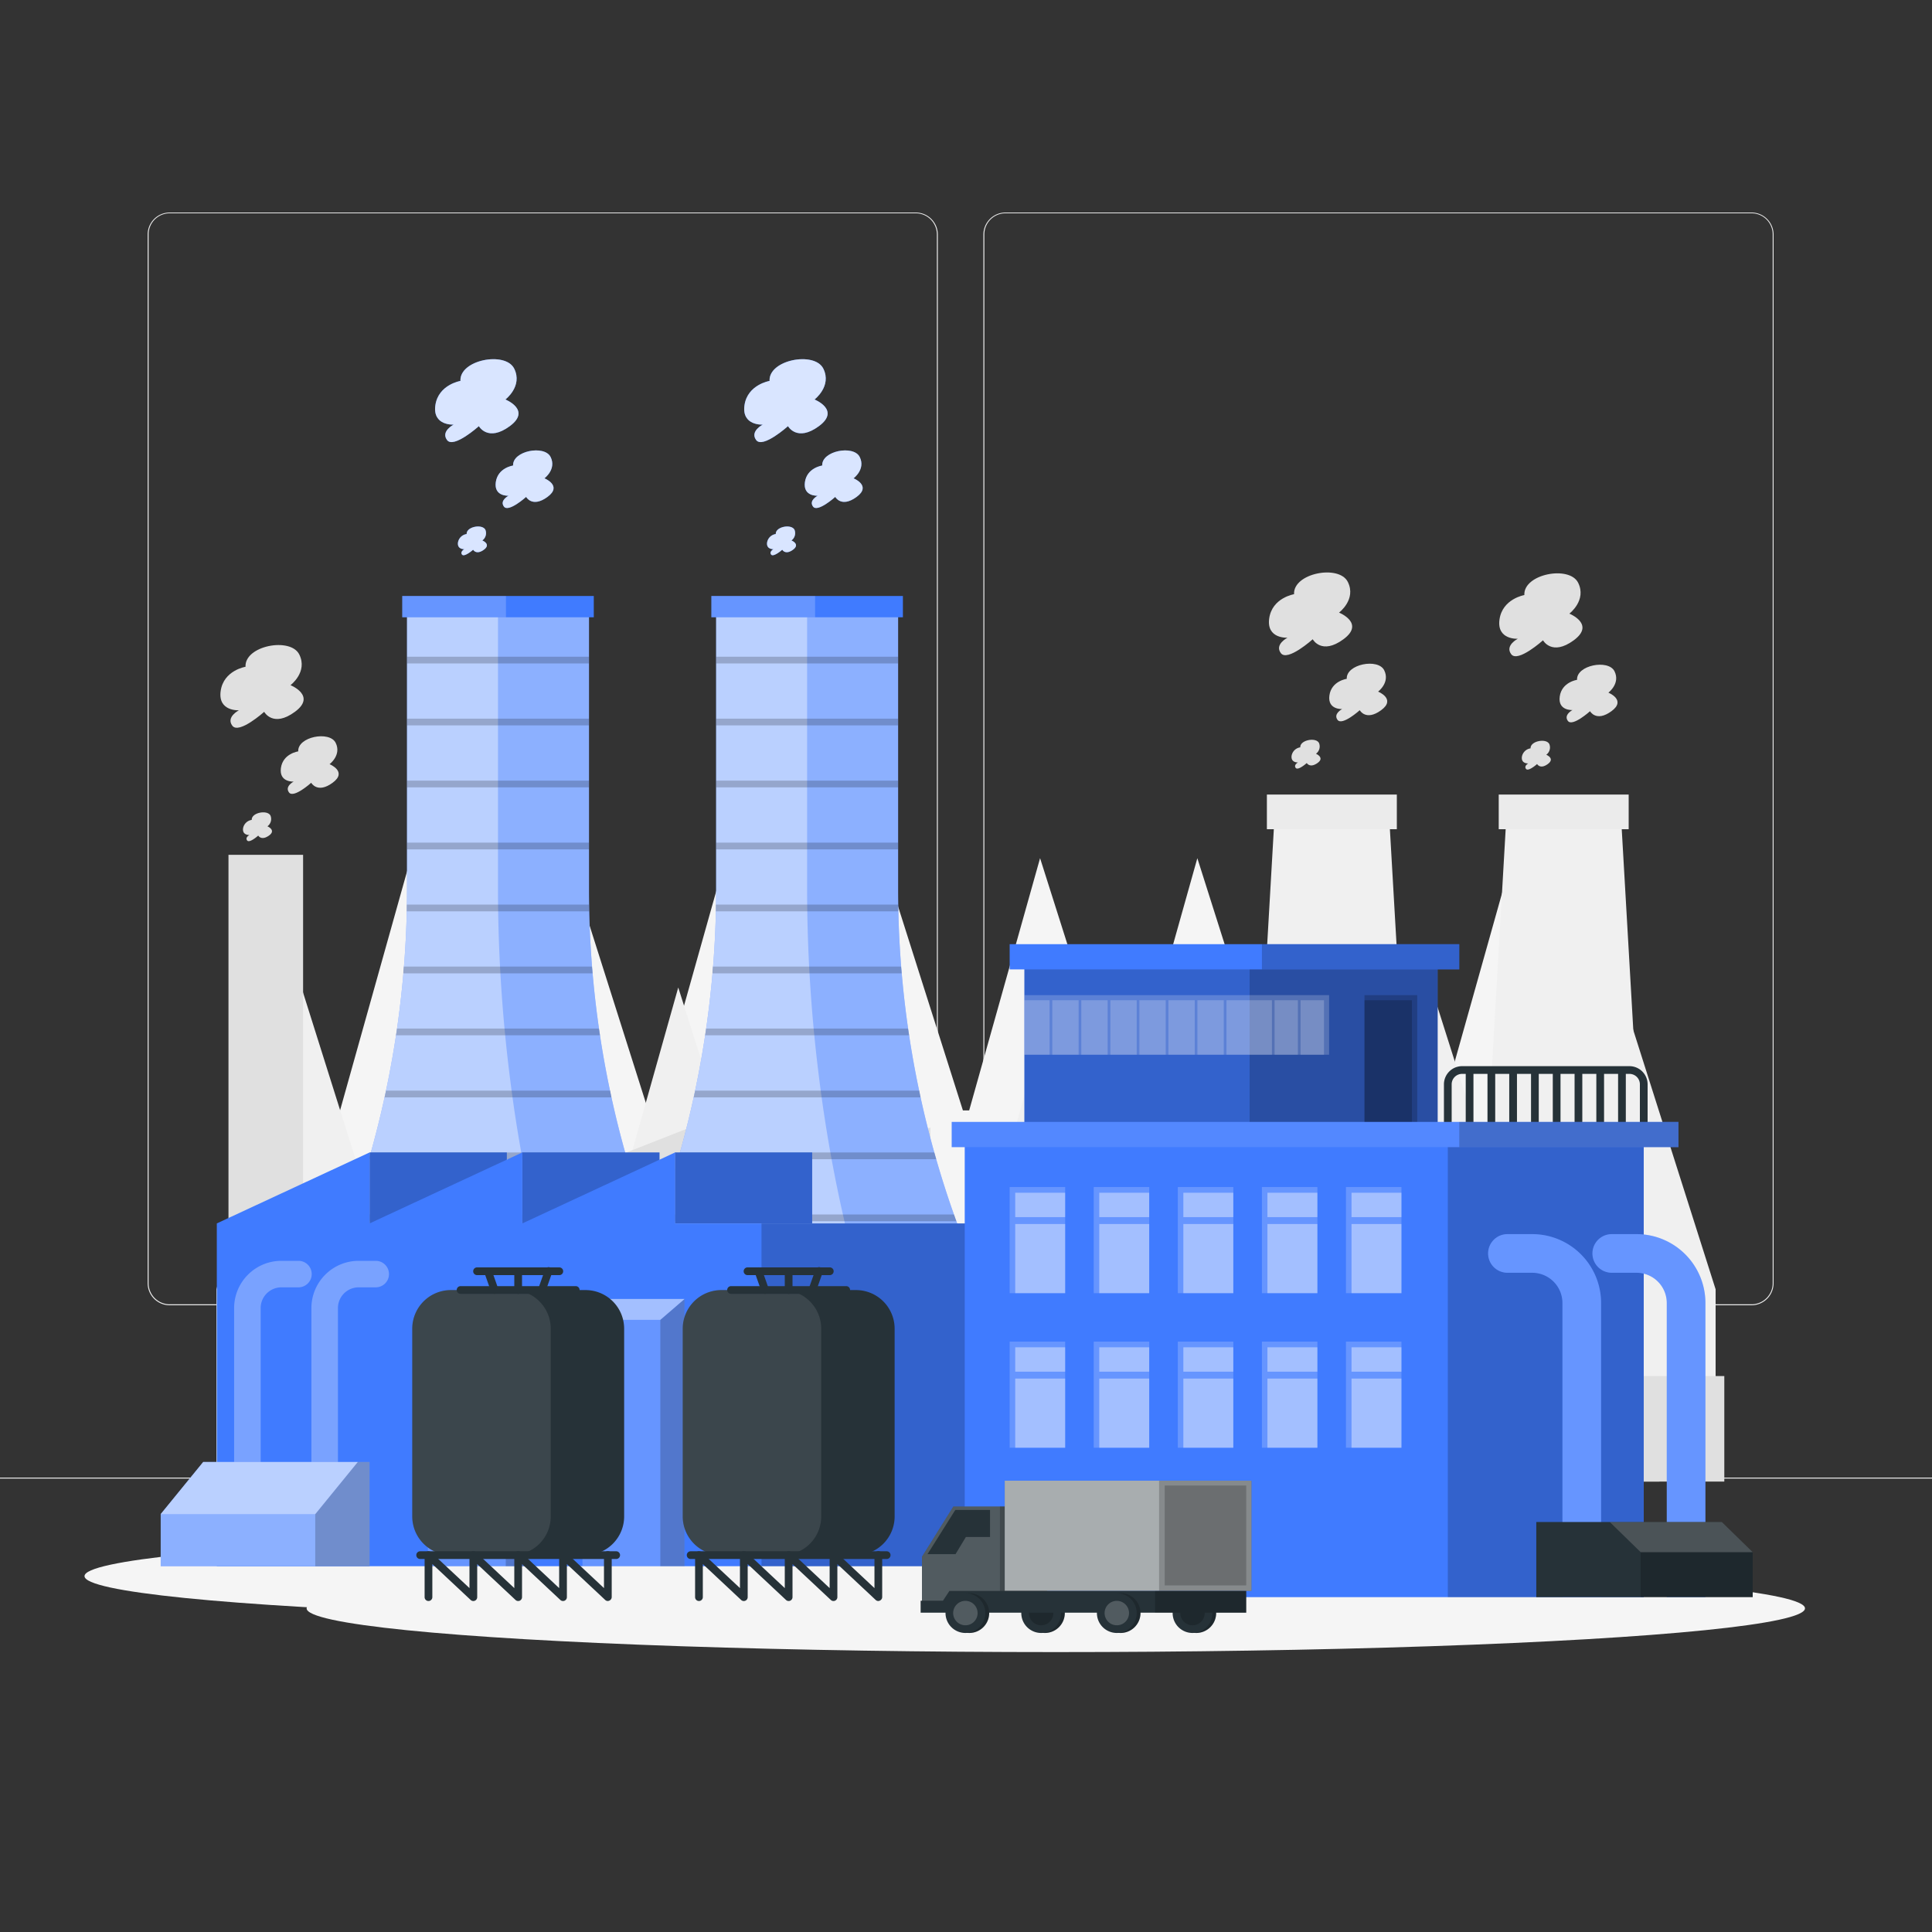<svg xmlns="http://www.w3.org/2000/svg" viewBox="0 0 500 500"><rect x="0" y="0" width="500" height="500" fill="#333333" stroke="none"/><g id="freepik--background-complete--inject-6"><rect y="382.4" width="500" height="0.25" style="fill:#ebebeb"></rect><rect x="416.78" y="398.49" width="33.12" height="0.25" style="fill:#ebebeb"></rect><rect x="322.53" y="401.21" width="8.69" height="0.25" style="fill:#ebebeb"></rect><rect x="396.59" y="389.21" width="19.19" height="0.25" style="fill:#ebebeb"></rect><rect x="52.46" y="390.89" width="43.19" height="0.25" style="fill:#ebebeb"></rect><rect x="104.56" y="390.89" width="6.33" height="0.25" style="fill:#ebebeb"></rect><rect x="131.47" y="395.11" width="93.68" height="0.25" style="fill:#ebebeb"></rect><path d="M237,337.8H43.91a5.71,5.71,0,0,1-5.7-5.71V60.66A5.71,5.71,0,0,1,43.91,55H237a5.71,5.71,0,0,1,5.71,5.71V332.09A5.71,5.71,0,0,1,237,337.8ZM43.91,55.2a5.46,5.46,0,0,0-5.45,5.46V332.09a5.46,5.46,0,0,0,5.45,5.46H237a5.47,5.47,0,0,0,5.46-5.46V60.66A5.47,5.47,0,0,0,237,55.2Z" style="fill:#ebebeb"></path><path d="M453.31,337.8H260.21a5.72,5.72,0,0,1-5.71-5.71V60.66A5.72,5.72,0,0,1,260.21,55h193.1A5.71,5.71,0,0,1,459,60.66V332.09A5.71,5.71,0,0,1,453.31,337.8ZM260.21,55.2a5.47,5.47,0,0,0-5.46,5.46V332.09a5.47,5.47,0,0,0,5.46,5.46h193.1a5.47,5.47,0,0,0,5.46-5.46V60.66a5.47,5.47,0,0,0-5.46-5.46Z" style="fill:#ebebeb"></path><path d="M412,287.39l-9.52-30-11.2-35.3h0l-18.35,65.29h-1.62l-4.6-14.48a0,0,0,0,0,0,0l-16.12-50.77h0l-18.35,65.29H330.6l-5.78-18.21-4.33-13.64L309.87,222.1h0l-11.73,41.74-6.62,23.55h-1.63l-9.52-30-11.2-35.3h0l-18.35,65.29h-1.62l-5.78-18.21L239,255.29,228.46,222.1h0l-11.74,41.74-6.62,23.55h-1.62l-4.6-14.48v0l-16.13-50.77h0L169.4,287.39h-1.63l-9.52-30-11.2-35.3h0l-18.36,65.29h-1.62l-5.78-18.21L117,255.8l-10.7-33.7h0L94.6,263.84,88,287.39v40.13H412V287.39Z" style="fill:#f5f5f5"></path><path d="M444,333.67l-11.41-35.91L419.17,255.5h0l-22,78.17h-1.94l-5.51-17.34a0,0,0,0,0,0,0l-19.3-60.8h0l-22,78.17h-1.94l-6.92-21.8-5.19-16.34-12.71-40h0l-14.05,50-7.92,28.2h-1.94l-11.4-35.91L273,255.5h0l-22,78.17H249l-6.92-21.8-5.28-16.64L224.21,255.5h0l-14,50-7.92,28.2h-1.94l-5.51-17.34v0l-19.31-60.8h0l-22,78.17h-1.95l-11.4-35.91L126.73,255.5h0l-22,78.17h-2l-6.92-21.8-5.09-16L78,255.5h0l-14,50L56,333.67v48.05H444V333.67Z" style="fill:#f0f0f0"></path><polygon points="379.94 383.43 429.43 383.43 419.43 209.83 389.94 209.83 379.94 383.43" style="fill:#f0f0f0"></polygon><rect x="387.87" y="205.63" width="33.63" height="8.97" style="fill:#ebebeb"></rect><polygon points="319.94 383.43 369.43 383.43 359.43 209.83 329.94 209.83 319.94 383.43" style="fill:#f0f0f0"></polygon><rect x="327.87" y="205.63" width="33.63" height="8.97" style="fill:#ebebeb"></rect><polygon points="209.68 304.01 209.68 291.8 178.57 304.01 178.57 291.8 147.46 304.01 147.46 291.8 116.35 304.01 116.35 291.8 78.82 306.54 78.44 306.54 78.44 221.22 59.13 221.22 59.13 383.43 66.42 383.43 78.44 383.43 240.79 383.43 240.79 315.44 240.79 306.54 240.79 291.8 209.68 304.01" style="fill:#e0e0e0"></polygon><rect x="172.19" y="339.36" width="94.45" height="44.07" style="fill:#f0f0f0"></rect><path d="M158.76,338.46H143.11a4,4,0,0,0-4,4v30.86a4,4,0,0,0,3.08,3.92v6.15h2.58v-6h4.92v6h2.58v-6h4.92v6h2.58v-6.15a4,4,0,0,0,3.07-3.92V342.5A4,4,0,0,0,158.76,338.46Z" style="fill:#f0f0f0"></path><path d="M129.88,338.46H114.23a4,4,0,0,0-4,4v30.86a4.05,4.05,0,0,0,3.08,3.92v6.15h2.58v-6h4.92v6h2.58v-6h4.92v6h2.58v-6.15a4,4,0,0,0,3.08-3.92V342.5A4,4,0,0,0,129.88,338.46Z" style="fill:#f0f0f0"></path><path d="M101,338.46H85.34a4,4,0,0,0-4,4v30.86a4,4,0,0,0,3.08,3.92v6.15H87v-6h4.92v6h2.58v-6h4.92v6H102v-6.15a4,4,0,0,0,3.07-3.92V342.5A4,4,0,0,0,101,338.46Z" style="fill:#f0f0f0"></path><rect x="331.96" y="356.12" width="53.8" height="27.31" style="fill:#e0e0e0"></rect><rect x="273.24" y="356.12" width="53.8" height="27.31" style="fill:#e0e0e0"></rect><rect x="392.45" y="356.12" width="53.8" height="27.31" style="fill:#e0e0e0"></rect><path d="M77.18,194.46c-.2-3.81,8.11-5.39,9.69-2.22s-1.58,5.53-1.58,5.53,4.74,1.91.79,4.81-5.54,0-5.54,0-4.55,4.1-5.74,2.51S76,202.28,76,202.28s-3.82.24-3.3-3.52S77.18,194.46,77.18,194.46Z" style="fill:#e0e0e0"></path><path d="M65.15,212.19c-.1-1.9,4.06-2.69,4.85-1.11a2.33,2.33,0,0,1-.79,2.77s2.37,1,.39,2.4-2.77,0-2.77,0-2.27,2.05-2.87,1.26.6-1.41.6-1.41-1.91.12-1.65-1.76A2.66,2.66,0,0,1,65.15,212.19Z" style="fill:#e0e0e0"></path><path d="M63.54,172.56c-.28-5.47,11.64-7.74,13.91-3.19s-2.27,7.95-2.27,7.95,6.82,2.72,1.14,6.9-7.95,0-7.95,0-6.53,5.87-8.24,3.6,1.71-4,1.71-4-5.49.35-4.73-5S63.54,172.56,63.54,172.56Z" style="fill:#e0e0e0"></path><path d="M348.54,175.68c-.2-3.81,8.11-5.39,9.69-2.22s-1.58,5.53-1.58,5.53,4.75,1.9.79,4.81-5.54,0-5.54,0-4.55,4.1-5.74,2.51,1.19-2.81,1.19-2.81-3.82.24-3.3-3.52S348.54,175.68,348.54,175.68Z" style="fill:#e0e0e0"></path><path d="M336.51,193.41c-.1-1.9,4.06-2.69,4.85-1.11a2.33,2.33,0,0,1-.79,2.77s2.37,1,.39,2.4-2.77,0-2.77,0-2.27,2.05-2.86,1.26.59-1.41.59-1.41-1.91.12-1.65-1.76A2.66,2.66,0,0,1,336.51,193.41Z" style="fill:#e0e0e0"></path><path d="M334.9,153.78c-.28-5.47,11.64-7.74,13.91-3.19s-2.27,7.95-2.27,7.95,6.82,2.72,1.14,6.9-7.95,0-7.95,0-6.53,5.87-8.24,3.6,1.71-4,1.71-4-5.49.35-4.73-5S334.9,153.78,334.9,153.78Z" style="fill:#e0e0e0"></path><path d="M408.14,175.94c-.2-3.8,8.11-5.39,9.69-2.22s-1.58,5.54-1.58,5.54,4.75,1.9.79,4.8-5.54,0-5.54,0-4.55,4.1-5.73,2.52,1.18-2.82,1.18-2.82-3.82.24-3.29-3.51S408.14,175.94,408.14,175.94Z" style="fill:#e0e0e0"></path><path d="M396.11,193.67c-.09-1.9,4.06-2.69,4.85-1.11a2.33,2.33,0,0,1-.79,2.77s2.37.95.4,2.4-2.77,0-2.77,0-2.28,2.05-2.87,1.26.59-1.41.59-1.41-1.91.12-1.65-1.76A2.67,2.67,0,0,1,396.11,193.67Z" style="fill:#e0e0e0"></path><path d="M394.5,154c-.28-5.46,11.65-7.74,13.92-3.19s-2.27,8-2.27,8,6.81,2.73,1.13,6.9-7.95,0-7.95,0-6.53,5.87-8.23,3.6,1.7-4,1.7-4-5.49.35-4.73-5S394.5,154,394.5,154Z" style="fill:#e0e0e0"></path></g><g id="freepik--Shadow--inject-6"><ellipse id="freepik--path--inject-6" cx="273.24" cy="416.24" rx="193.89" ry="11.32" style="fill:#f5f5f5"></ellipse><ellipse id="freepik--path--inject-6" cx="215.76" cy="407.9" rx="193.89" ry="11.32" style="fill:#f5f5f5"></ellipse></g><g id="freepik--building-1--inject-6"><path d="M232.43,230.17V157.76H185.34v72.41a252.22,252.22,0,0,1-18.29,94.29h83.67A252.22,252.22,0,0,1,232.43,230.17Z" style="fill:#407BFF"></path><path d="M250.73,324.47H167.05a252.28,252.28,0,0,0,18.29-94.31V157.77h47.09v72.39a251.83,251.83,0,0,0,18.3,94.31Z" style="fill:#fff;opacity:0.4"></path><path d="M220.59,324.47H167.05a252.28,252.28,0,0,0,18.29-94.31V157.77h23.54v72.39a390.39,390.39,0,0,0,3,48A365.46,365.46,0,0,0,220.59,324.47Z" style="fill:#fff;opacity:0.4"></path><rect x="184.1" y="154.24" width="49.57" height="5.51" style="fill:#407BFF"></rect><rect x="184.1" y="154.24" width="26.84" height="5.51" style="fill:#fff;opacity:0.2"></rect><rect x="185.34" y="169.96" width="47.09" height="1.74" style="opacity:0.2;isolation:isolate"></rect><rect x="185.34" y="185.99" width="47.09" height="1.74" style="opacity:0.2;isolation:isolate"></rect><rect x="185.34" y="202.03" width="47.09" height="1.74" style="opacity:0.2;isolation:isolate"></rect><rect x="185.34" y="218.07" width="47.09" height="1.75" style="opacity:0.2;isolation:isolate"></rect><path d="M232.49,235.85H185.27c0-.57,0-1.15,0-1.74h47.15C232.46,234.7,232.48,235.28,232.49,235.85Z" style="opacity:0.2;isolation:isolate"></path><path d="M233.36,251.9h-49c0-.59.1-1.17.14-1.75h48.68C233.27,250.73,233.31,251.31,233.36,251.9Z" style="opacity:0.2;isolation:isolate"></path><path d="M235.28,267.93H182.49c.1-.58.18-1.16.26-1.74H235C235.1,266.77,235.19,267.35,235.28,267.93Z" style="opacity:0.2;isolation:isolate"></path><path d="M238.23,284H179.54c.12-.58.24-1.16.37-1.75h58C238,282.81,238.1,283.39,238.23,284Z" style="opacity:0.2;isolation:isolate"></path><path d="M242.3,300H175.47c.17-.58.34-1.17.5-1.75H241.8C242,298.85,242.13,299.43,242.3,300Z" style="opacity:0.2;isolation:isolate"></path><path d="M247.51,316.05H170.27l.62-1.74h76Z" style="opacity:0.2;isolation:isolate"></path><path d="M152.43,230.17V157.76H105.34v72.41a252.22,252.22,0,0,1-18.29,94.29h83.67A252.22,252.22,0,0,1,152.43,230.17Z" style="fill:#407BFF"></path><path d="M170.73,324.47H87.05a252.28,252.28,0,0,0,18.29-94.31V157.77h47.09v72.39a251.83,251.83,0,0,0,18.3,94.31Z" style="fill:#fff;opacity:0.4"></path><path d="M140.59,324.47H87.05a252.28,252.28,0,0,0,18.29-94.31V157.77h23.54v72.39a390.39,390.39,0,0,0,3,48A365.46,365.46,0,0,0,140.59,324.47Z" style="fill:#fff;opacity:0.4"></path><rect x="104.1" y="154.24" width="49.57" height="5.51" style="fill:#407BFF"></rect><rect x="104.1" y="154.24" width="26.84" height="5.51" style="fill:#fff;opacity:0.2"></rect><rect x="105.34" y="169.96" width="47.09" height="1.74" style="opacity:0.2;isolation:isolate"></rect><rect x="105.34" y="185.99" width="47.09" height="1.74" style="opacity:0.2;isolation:isolate"></rect><rect x="105.34" y="202.03" width="47.09" height="1.74" style="opacity:0.2;isolation:isolate"></rect><rect x="105.34" y="218.07" width="47.09" height="1.75" style="opacity:0.2;isolation:isolate"></rect><path d="M152.49,235.85H105.27c0-.57,0-1.15,0-1.74h47.15C152.46,234.7,152.48,235.28,152.49,235.85Z" style="opacity:0.2;isolation:isolate"></path><path d="M153.36,251.9h-49c0-.59.1-1.17.14-1.75h48.68C153.27,250.73,153.31,251.31,153.36,251.9Z" style="opacity:0.2;isolation:isolate"></path><path d="M155.28,267.93H102.49c.1-.58.18-1.16.26-1.74H155C155.1,266.77,155.19,267.35,155.28,267.93Z" style="opacity:0.2;isolation:isolate"></path><path d="M158.23,284H99.54c.12-.58.24-1.16.37-1.75h58C158,282.81,158.1,283.39,158.23,284Z" style="opacity:0.2;isolation:isolate"></path><path d="M162.3,300H95.47c.17-.58.34-1.17.5-1.75H161.8C162,298.85,162.13,299.43,162.3,300Z" style="opacity:0.2;isolation:isolate"></path><path d="M167.51,316.05H90.27l.62-1.74h76Z" style="opacity:0.2;isolation:isolate"></path><rect x="135.15" y="298.25" width="35.53" height="18.38" style="fill:#407BFF"></rect><rect x="174.66" y="298.25" width="35.53" height="18.38" style="fill:#407BFF"></rect><rect x="95.64" y="298.25" width="35.53" height="18.38" style="fill:#407BFF"></rect><g style="opacity:0.2;isolation:isolate"><rect x="135.15" y="298.25" width="35.53" height="18.38"></rect><rect x="174.66" y="298.25" width="35.53" height="18.38"></rect><rect x="95.64" y="298.25" width="35.53" height="18.38"></rect></g><polygon points="174.71 316.62 174.71 298.25 135.18 316.62 135.18 298.25 95.65 316.62 95.65 298.25 56.11 316.62 56.11 405.34 254.82 405.34 254.82 316.62 174.71 316.62" style="fill:#407BFF"></polygon><rect x="197.07" y="316.62" width="57.76" height="88.72" style="opacity:0.2;isolation:isolate"></rect><path d="M80.59,390.8h6.87V338.54a5.37,5.37,0,0,1,5.37-5.38h4.41a3.43,3.43,0,0,0,3.43-3.43h0a3.43,3.43,0,0,0-3.43-3.43H92.83a12.24,12.24,0,0,0-12.24,12.24Z" style="fill:#407BFF"></path><g style="opacity:0.3"><path d="M80.59,390.8h6.87V338.54a5.37,5.37,0,0,1,5.37-5.38h4.41a3.43,3.43,0,0,0,3.43-3.43h0a3.43,3.43,0,0,0-3.43-3.43H92.83a12.24,12.24,0,0,0-12.24,12.24Z" style="fill:#fff"></path></g><path d="M60.59,390.8h6.87V338.54a5.37,5.37,0,0,1,5.37-5.38h4.41a3.43,3.43,0,0,0,3.43-3.43h0a3.43,3.43,0,0,0-3.43-3.43H72.83a12.24,12.24,0,0,0-12.24,12.24Z" style="fill:#407BFF"></path><g style="opacity:0.3"><path d="M60.59,390.8h6.87V338.54a5.37,5.37,0,0,1,5.37-5.38h4.41a3.43,3.43,0,0,0,3.43-3.43h0a3.43,3.43,0,0,0-3.43-3.43H72.83a12.24,12.24,0,0,0-12.24,12.24Z" style="fill:#fff"></path></g><polygon points="95.64 378.36 95.64 405.34 41.59 405.34 41.59 391.85 52.59 378.36 95.64 378.36" style="fill:#407BFF"></polygon><polygon points="95.64 378.36 95.64 405.34 41.59 405.34 41.59 391.85 52.59 378.36 95.64 378.36" style="fill:#fff;opacity:0.4"></polygon><polygon points="95.64 378.36 95.64 405.34 81.59 405.34 81.59 391.85 92.59 378.36 95.64 378.36" style="opacity:0.2;isolation:isolate"></polygon><polygon points="41.59 391.85 81.59 391.85 92.59 378.36 52.59 378.36 41.59 391.85" style="fill:#fff;opacity:0.4"></polygon><polygon points="117 336.18 110.73 341.58 110.73 405.34 137.15 405.34 137.15 341.58 137.15 336.18 117 336.18" style="fill:#fff;opacity:0.2;isolation:isolate"></polygon><polygon points="130.89 341.58 130.89 405.34 137.15 405.34 137.15 341.58 137.15 336.18 130.89 341.58" style="opacity:0.2;isolation:isolate"></polygon><polygon points="110.73 341.58 130.89 341.58 137.15 336.18 117 336.18 110.73 341.58" style="fill:#fff;opacity:0.4"></polygon><polygon points="157 336.18 150.74 341.58 150.74 405.34 177.15 405.34 177.15 341.58 177.15 336.18 157 336.18" style="fill:#fff;opacity:0.2;isolation:isolate"></polygon><polygon points="170.89 341.58 170.89 405.34 177.15 405.34 177.15 341.58 177.15 336.18 170.89 341.58" style="opacity:0.2;isolation:isolate"></polygon><polygon points="150.74 341.58 170.89 341.58 177.15 336.18 157 336.18 150.74 341.58" style="fill:#fff;opacity:0.4"></polygon><path d="M132.79,120.48c-.19-3.81,8.11-5.39,9.7-2.22s-1.59,5.53-1.59,5.53,4.75,1.9.79,4.81-5.53,0-5.53,0-4.55,4.1-5.74,2.51,1.19-2.81,1.19-2.81-3.83.24-3.3-3.52S132.79,120.48,132.79,120.48Z" style="fill:#407BFF"></path><path d="M120.77,138.21c-.1-1.9,4-2.69,4.84-1.11a2.33,2.33,0,0,1-.79,2.77s2.38.95.4,2.4-2.77,0-2.77,0-2.28,2-2.87,1.26.59-1.41.59-1.41-1.91.12-1.64-1.76A2.66,2.66,0,0,1,120.77,138.21Z" style="fill:#407BFF"></path><path d="M119.16,98.58c-.29-5.47,11.64-7.74,13.91-3.19s-2.27,8-2.27,8,6.81,2.72,1.13,6.9-8,0-8,0-6.53,5.87-8.23,3.6,1.7-4,1.7-4-5.49.35-4.73-5S119.16,98.58,119.16,98.58Z" style="fill:#407BFF"></path><path d="M132.79,120.48c-.19-3.81,8.11-5.39,9.7-2.22s-1.59,5.53-1.59,5.53,4.75,1.9.79,4.81-5.53,0-5.53,0-4.55,4.1-5.74,2.51,1.19-2.81,1.19-2.81-3.83.24-3.3-3.52S132.79,120.48,132.79,120.48Z" style="fill:#fff;opacity:0.8"></path><path d="M120.77,138.21c-.1-1.9,4-2.69,4.84-1.11a2.33,2.33,0,0,1-.79,2.77s2.38.95.4,2.4-2.77,0-2.77,0-2.28,2-2.87,1.26.59-1.41.59-1.41-1.91.12-1.64-1.76A2.66,2.66,0,0,1,120.77,138.21Z" style="fill:#fff;opacity:0.8"></path><path d="M119.16,98.58c-.29-5.47,11.64-7.74,13.91-3.19s-2.27,8-2.27,8,6.81,2.72,1.13,6.9-8,0-8,0-6.53,5.87-8.23,3.6,1.7-4,1.7-4-5.49.35-4.73-5S119.16,98.58,119.16,98.58Z" style="fill:#fff;opacity:0.8"></path><path d="M212.79,120.48c-.19-3.81,8.11-5.39,9.7-2.22s-1.59,5.53-1.59,5.53,4.75,1.9.79,4.81-5.53,0-5.53,0-4.55,4.1-5.74,2.51,1.19-2.81,1.19-2.81-3.83.24-3.3-3.52S212.79,120.48,212.79,120.48Z" style="fill:#407BFF"></path><path d="M200.77,138.21c-.1-1.9,4-2.69,4.84-1.11a2.33,2.33,0,0,1-.79,2.77s2.38.95.4,2.4-2.77,0-2.77,0-2.28,2-2.87,1.26.59-1.41.59-1.41-1.91.12-1.64-1.76A2.66,2.66,0,0,1,200.77,138.21Z" style="fill:#407BFF"></path><path d="M199.16,98.58c-.29-5.47,11.64-7.74,13.91-3.19s-2.27,8-2.27,8,6.81,2.72,1.13,6.9-8,0-8,0-6.53,5.87-8.23,3.6,1.7-4,1.7-4-5.49.35-4.73-5S199.16,98.58,199.16,98.58Z" style="fill:#407BFF"></path><path d="M212.79,120.48c-.19-3.81,8.11-5.39,9.7-2.22s-1.59,5.53-1.59,5.53,4.75,1.9.79,4.81-5.53,0-5.53,0-4.55,4.1-5.74,2.51,1.19-2.81,1.19-2.81-3.83.24-3.3-3.52S212.79,120.48,212.79,120.48Z" style="fill:#fff;opacity:0.8"></path><path d="M200.77,138.21c-.1-1.9,4-2.69,4.84-1.11a2.33,2.33,0,0,1-.79,2.77s2.38.95.4,2.4-2.77,0-2.77,0-2.28,2-2.87,1.26.59-1.41.59-1.41-1.91.12-1.64-1.76A2.66,2.66,0,0,1,200.77,138.21Z" style="fill:#fff;opacity:0.8"></path><path d="M199.16,98.58c-.29-5.47,11.64-7.74,13.91-3.19s-2.27,8-2.27,8,6.81,2.72,1.13,6.9-8,0-8,0-6.53,5.87-8.23,3.6,1.7-4,1.7-4-5.49.35-4.73-5S199.16,98.58,199.16,98.58Z" style="fill:#fff;opacity:0.8"></path></g><g id="freepik--tank-1--inject-6"><path d="M161.53,343.87v48.58a10,10,0,0,1-10,10H116.69a10,10,0,0,1-10-10V343.87a10,10,0,0,1,10-10H151.5A10,10,0,0,1,161.53,343.87Z" style="fill:#263238"></path><path d="M142.53,343.87v48.58a10,10,0,0,1-10,10H116.69a10,10,0,0,1-10-10V343.87a10,10,0,0,1,10-10H132.5A10,10,0,0,1,142.53,343.87Z" style="fill:#fff;opacity:0.1"></path><path d="M159.47,403.47H108.74a1,1,0,0,1,0-2h50.73a1,1,0,1,1,0,2Z" style="fill:#263238"></path><path d="M157.31,414.34a1,1,0,0,1-.68-.27l-9.92-9.29v8.56a1,1,0,0,1-.61.92,1,1,0,0,1-1.08-.19l-9.92-9.29v8.56a1,1,0,0,1-.6.92,1,1,0,0,1-1.08-.19l-9.92-9.29v8.56a1,1,0,0,1-.6.92,1,1,0,0,1-1.09-.19l-9.92-9.29v8.56a1,1,0,1,1-2,0V402.47a1,1,0,0,1,.61-.92,1,1,0,0,1,1.08.19L121.5,411v-8.56a1,1,0,0,1,.6-.92,1,1,0,0,1,1.08.19L133.1,411v-8.56a1,1,0,0,1,.6-.92,1,1,0,0,1,1.09.19l9.92,9.29v-8.56a1,1,0,0,1,.6-.92,1,1,0,0,1,1.08.19l9.92,9.29v-8.56a1,1,0,0,1,2,0v10.87a1,1,0,0,1-.6.92A1.1,1.1,0,0,1,157.31,414.34Z" style="fill:#263238"></path><path d="M149,334.85H119.2a1,1,0,1,1,0-2H149a1,1,0,0,1,0,2Z" style="fill:#263238"></path><path d="M144.75,330H123.46a1,1,0,1,1,0-2h21.29a1,1,0,0,1,0,2Z" style="fill:#263238"></path><path d="M134.1,334.85a1,1,0,0,1-1-1V329a1,1,0,0,1,2,0v4.85A1,1,0,0,1,134.1,334.85Z" style="fill:#263238"></path><path d="M128,334.85a1,1,0,0,1-.94-.67l-1.72-4.85a1,1,0,1,1,1.89-.67l1.71,4.86a1,1,0,0,1-.61,1.27A1,1,0,0,1,128,334.85Z" style="fill:#263238"></path><path d="M140.25,334.85a1,1,0,0,1-.34-.06,1,1,0,0,1-.61-1.27l1.72-4.86a1,1,0,1,1,1.88.67l-1.71,4.85A1,1,0,0,1,140.25,334.85Z" style="fill:#263238"></path></g><g id="freepik--tank-2--inject-6"><path d="M231.53,343.87v48.58a10,10,0,0,1-10,10H186.69a10,10,0,0,1-10-10V343.87a10,10,0,0,1,10-10H221.5A10,10,0,0,1,231.53,343.87Z" style="fill:#263238"></path><path d="M212.53,343.87v48.58a10,10,0,0,1-10,10H186.69a10,10,0,0,1-10-10V343.87a10,10,0,0,1,10-10H202.5A10,10,0,0,1,212.53,343.87Z" style="fill:#fff;opacity:0.1"></path><path d="M229.47,403.47H178.74a1,1,0,0,1,0-2h50.73a1,1,0,1,1,0,2Z" style="fill:#263238"></path><path d="M227.31,414.34a1,1,0,0,1-.68-.27l-9.92-9.29v8.56a1,1,0,0,1-.61.92,1,1,0,0,1-1.08-.19l-9.92-9.29v8.56a1,1,0,0,1-.6.92,1,1,0,0,1-1.08-.19l-9.92-9.29v8.56a1,1,0,0,1-.6.92,1,1,0,0,1-1.09-.19l-9.92-9.29v8.56a1,1,0,1,1-2,0V402.47a1,1,0,0,1,.61-.92,1,1,0,0,1,1.08.19L191.5,411v-8.56a1,1,0,0,1,.6-.92,1,1,0,0,1,1.08.19L203.1,411v-8.56a1,1,0,0,1,.6-.92,1,1,0,0,1,1.09.19l9.92,9.29v-8.56a1,1,0,0,1,.6-.92,1,1,0,0,1,1.08.19l9.92,9.29v-8.56a1,1,0,0,1,2,0v10.87a1,1,0,0,1-.6.92A1.1,1.1,0,0,1,227.31,414.34Z" style="fill:#263238"></path><path d="M219,334.85H189.2a1,1,0,1,1,0-2H219a1,1,0,0,1,0,2Z" style="fill:#263238"></path><path d="M214.75,330H193.46a1,1,0,0,1,0-2h21.29a1,1,0,0,1,0,2Z" style="fill:#263238"></path><path d="M204.1,334.85a1,1,0,0,1-1-1V329a1,1,0,0,1,2,0v4.85A1,1,0,0,1,204.1,334.85Z" style="fill:#263238"></path><path d="M198,334.85a1,1,0,0,1-.94-.67l-1.72-4.85a1,1,0,1,1,1.89-.67l1.71,4.86a1,1,0,0,1-.61,1.27A1,1,0,0,1,198,334.85Z" style="fill:#263238"></path><path d="M210.25,334.85a1,1,0,0,1-.34-.06,1,1,0,0,1-.61-1.27l1.72-4.86a1,1,0,1,1,1.88.67l-1.71,4.85A1,1,0,0,1,210.25,334.85Z" style="fill:#263238"></path></g><g id="freepik--building-2--inject-6"><rect x="265.11" y="248.63" width="106.95" height="48.66" style="fill:#407BFF"></rect><rect x="265.11" y="248.63" width="106.95" height="48.66" style="opacity:0.2;isolation:isolate"></rect><rect x="323.4" y="248.63" width="48.66" height="48.66" style="opacity:0.2;isolation:isolate"></rect><rect x="265.11" y="257.54" width="78.86" height="15.42" style="fill:#fff;opacity:0.2"></rect><rect x="353.13" y="257.54" width="13.65" height="37.45" style="opacity:0.2;isolation:isolate"></rect><rect x="353.13" y="258.86" width="12.26" height="36.13" style="opacity:0.2;isolation:isolate"></rect><rect x="287.36" y="258.86" width="6.82" height="14.1" style="fill:#fff;opacity:0.2"></rect><rect x="294.87" y="258.86" width="6.82" height="14.1" style="fill:#fff;opacity:0.2"></rect><rect x="279.84" y="258.86" width="6.82" height="14.1" style="fill:#fff;opacity:0.2"></rect><rect x="272.33" y="258.86" width="6.82" height="14.1" style="fill:#fff;opacity:0.2"></rect><rect x="302.38" y="258.86" width="6.82" height="14.1" style="fill:#fff;opacity:0.2"></rect><rect x="336.58" y="258.86" width="6.07" height="14.1" style="fill:#fff;opacity:0.2"></rect><rect x="265.11" y="258.86" width="6.53" height="14.1" style="fill:#fff;opacity:0.2"></rect><rect x="309.89" y="258.86" width="6.82" height="14.1" style="fill:#fff;opacity:0.2"></rect><rect x="317.41" y="258.86" width="11.76" height="14.1" style="fill:#fff;opacity:0.2"></rect><rect x="329.86" y="258.86" width="6.03" height="14.1" style="fill:#fff;opacity:0.2"></rect><rect x="261.3" y="244.35" width="116.36" height="6.53" style="fill:#407BFF"></rect><rect x="326.58" y="244.35" width="51.08" height="6.53" style="opacity:0.2;isolation:isolate"></rect><path d="M375.69,293.62h-2v-13a4.71,4.71,0,0,1,4.69-4.7H421.7a4.71,4.71,0,0,1,4.7,4.7V292.3h-2V280.62a2.7,2.7,0,0,0-2.7-2.7H378.38a2.7,2.7,0,0,0-2.69,2.7Z" style="fill:#263238"></path><rect x="379.33" y="276.92" width="2" height="16.69" style="fill:#263238"></rect><rect x="384.96" y="276.92" width="2" height="16.69" style="fill:#263238"></rect><rect x="390.59" y="276.92" width="2" height="16.69" style="fill:#263238"></rect><rect x="396.23" y="276.92" width="2" height="16.69" style="fill:#263238"></rect><rect x="401.86" y="276.92" width="2" height="16.69" style="fill:#263238"></rect><rect x="407.5" y="276.92" width="2" height="16.69" style="fill:#263238"></rect><rect x="413.13" y="276.92" width="2" height="16.69" style="fill:#263238"></rect><rect x="418.76" y="276.92" width="2" height="16.69" style="fill:#263238"></rect><rect x="249.67" y="293.01" width="175.73" height="120.33" style="fill:#407BFF"></rect><rect x="261.3" y="347.21" width="14.36" height="27.46" style="fill:#407BFF"></rect><rect x="261.3" y="347.21" width="14.36" height="27.46" style="fill:#fff;opacity:0.2"></rect><rect x="283.06" y="347.21" width="14.36" height="27.46" style="fill:#407BFF"></rect><rect x="283.06" y="347.21" width="14.36" height="27.46" style="fill:#fff;opacity:0.2"></rect><rect x="304.82" y="347.21" width="14.36" height="27.46" style="fill:#407BFF"></rect><rect x="304.82" y="347.21" width="14.36" height="27.46" style="fill:#fff;opacity:0.2"></rect><rect x="326.58" y="347.21" width="14.36" height="27.46" style="fill:#407BFF"></rect><rect x="326.58" y="347.21" width="14.36" height="27.46" style="fill:#fff;opacity:0.2"></rect><rect x="348.33" y="347.21" width="14.36" height="27.46" style="fill:#407BFF"></rect><rect x="348.33" y="347.21" width="14.36" height="27.46" style="fill:#fff;opacity:0.2"></rect><g style="opacity:0.4"><rect x="262.74" y="348.68" width="12.92" height="6.31" style="fill:#fff"></rect><rect x="262.74" y="356.77" width="12.92" height="17.9" style="fill:#fff"></rect><rect x="284.49" y="348.68" width="12.92" height="6.31" style="fill:#fff"></rect><rect x="284.49" y="356.77" width="12.92" height="17.9" style="fill:#fff"></rect><rect x="306.25" y="348.68" width="12.92" height="6.31" style="fill:#fff"></rect><rect x="306.25" y="356.77" width="12.92" height="17.9" style="fill:#fff"></rect><rect x="328.01" y="348.68" width="12.92" height="6.31" style="fill:#fff"></rect><rect x="328.01" y="356.77" width="12.92" height="17.9" style="fill:#fff"></rect><rect x="349.77" y="348.68" width="12.92" height="6.31" style="fill:#fff"></rect><rect x="349.77" y="356.77" width="12.92" height="17.9" style="fill:#fff"></rect></g><rect x="374.69" y="293.01" width="50.7" height="120.33" style="opacity:0.2;isolation:isolate"></rect><path d="M414.36,413.34h-10V337.23a7.83,7.83,0,0,0-7.83-7.84h-6.41a5,5,0,0,1-5-5h0a5,5,0,0,1,5-5h6.41a17.83,17.83,0,0,1,17.83,17.84Z" style="fill:#407BFF"></path><g style="opacity:0.2"><path d="M414.36,413.34h-10V337.23a7.83,7.83,0,0,0-7.83-7.84h-6.41a5,5,0,0,1-5-5h0a5,5,0,0,1,5-5h6.41a17.83,17.83,0,0,1,17.83,17.84Z" style="fill:#fff"></path></g><path d="M441.36,413.34h-10V337.23a7.83,7.83,0,0,0-7.83-7.84h-6.41a5,5,0,0,1-5-5h0a5,5,0,0,1,5-5h6.41a17.83,17.83,0,0,1,17.83,17.84Z" style="fill:#407BFF"></path><g style="opacity:0.2"><path d="M441.36,413.34h-10V337.23a7.83,7.83,0,0,0-7.83-7.84h-6.41a5,5,0,0,1-5-5h0a5,5,0,0,1,5-5h6.41a17.83,17.83,0,0,1,17.83,17.84Z" style="fill:#fff"></path></g><polygon points="445.6 393.89 397.59 393.89 397.59 413.34 453.6 413.34 453.6 401.7 445.6 393.89" style="fill:#263238"></polygon><polygon points="453.6 401.7 453.6 413.34 424.6 413.34 424.6 401.7 416.6 393.89 445.6 393.89 453.6 401.7" style="opacity:0.2"></polygon><polygon points="416.6 393.89 424.6 401.7 453.6 401.7 445.6 393.89 416.6 393.89" style="fill:#fff;opacity:0.2"></polygon><rect x="246.3" y="290.35" width="188.09" height="6.53" style="fill:#407BFF"></rect><rect x="246.3" y="290.35" width="188.09" height="6.53" style="fill:#fff;opacity:0.1"></rect><rect x="377.66" y="290.35" width="56.74" height="6.53" style="opacity:0.2;isolation:isolate"></rect><rect x="261.3" y="307.21" width="14.36" height="27.46" style="fill:#407BFF"></rect><rect x="261.3" y="307.21" width="14.36" height="27.46" style="fill:#fff;opacity:0.2"></rect><rect x="283.06" y="307.21" width="14.36" height="27.46" style="fill:#407BFF"></rect><rect x="283.06" y="307.21" width="14.36" height="27.46" style="fill:#fff;opacity:0.2"></rect><rect x="304.82" y="307.21" width="14.36" height="27.46" style="fill:#407BFF"></rect><rect x="304.82" y="307.21" width="14.36" height="27.46" style="fill:#fff;opacity:0.2"></rect><rect x="326.58" y="307.21" width="14.36" height="27.46" style="fill:#407BFF"></rect><rect x="326.58" y="307.21" width="14.36" height="27.46" style="fill:#fff;opacity:0.2"></rect><rect x="348.33" y="307.21" width="14.36" height="27.46" style="fill:#407BFF"></rect><rect x="348.33" y="307.21" width="14.36" height="27.46" style="fill:#fff;opacity:0.2"></rect><g style="opacity:0.4"><rect x="262.74" y="308.68" width="12.92" height="6.31" style="fill:#fff"></rect><rect x="262.74" y="316.77" width="12.92" height="17.9" style="fill:#fff"></rect><rect x="284.49" y="308.68" width="12.92" height="6.31" style="fill:#fff"></rect><rect x="284.49" y="316.77" width="12.92" height="17.9" style="fill:#fff"></rect><rect x="306.25" y="308.68" width="12.92" height="6.31" style="fill:#fff"></rect><rect x="306.25" y="316.77" width="12.92" height="17.9" style="fill:#fff"></rect><rect x="328.01" y="308.68" width="12.92" height="6.31" style="fill:#fff"></rect><rect x="328.01" y="316.77" width="12.92" height="17.9" style="fill:#fff"></rect><rect x="349.77" y="308.68" width="12.92" height="6.31" style="fill:#fff"></rect><rect x="349.77" y="316.77" width="12.92" height="17.9" style="fill:#fff"></rect></g></g><g id="freepik--Truck--inject-6"><polygon points="238.6 414.55 270.97 414.55 270.97 389.88 246.72 389.88 238.6 402.88 238.6 414.55" style="fill:#263238"></polygon><polygon points="238.6 414.55 270.97 414.55 270.97 389.88 246.72 389.88 238.6 402.88 238.6 414.55" style="fill:#fff;opacity:0.2"></polygon><rect x="258.78" y="389.88" width="12.19" height="24.67" style="opacity:0.2"></rect><path d="M275.57,417.47a5.14,5.14,0,1,0-5.14,5.14A5.15,5.15,0,0,0,275.57,417.47Z" style="fill:#263238"></path><path d="M275.57,417.47a5.14,5.14,0,1,0-5.14,5.14A5.15,5.15,0,0,0,275.57,417.47Z" style="opacity:0.2"></path><path d="M274.59,417.47a5.14,5.14,0,1,0-5.14,5.14A5.15,5.15,0,0,0,274.59,417.47Z" style="fill:#263238"></path><path d="M272.61,417.47a3.16,3.16,0,1,0-3.16,3.15A3.16,3.16,0,0,0,272.61,417.47Z" style="opacity:0.2"></path><path d="M314.74,417.47a5.14,5.14,0,1,0-5.14,5.14A5.15,5.15,0,0,0,314.74,417.47Z" style="fill:#263238"></path><path d="M314.74,417.47a5.14,5.14,0,1,0-5.14,5.14A5.15,5.15,0,0,0,314.74,417.47Z" style="opacity:0.2"></path><path d="M313.76,417.47a5.14,5.14,0,1,0-5.14,5.14A5.15,5.15,0,0,0,313.76,417.47Z" style="fill:#263238"></path><path d="M311.78,417.47a3.16,3.16,0,1,0-3.16,3.15A3.15,3.15,0,0,0,311.78,417.47Z" style="opacity:0.2"></path><rect x="260.02" y="383.2" width="63.84" height="28.53" style="fill:#263238"></rect><rect x="260.02" y="383.2" width="63.84" height="28.53" style="fill:#fff;opacity:0.6"></rect><rect x="299.97" y="383.2" width="23.88" height="28.53" style="opacity:0.2"></rect><rect x="301.42" y="384.45" width="21.1" height="25.85" style="opacity:0.2"></rect><polygon points="240.04 402.21 247.23 390.78 256.22 390.78 256.22 397.77 249.97 397.77 247.29 402.21 240.04 402.21" style="fill:#263238"></polygon><polygon points="261.67 411.74 261.67 411.74 245.7 411.74 244.04 414.26 238.26 414.26 238.26 417.36 322.52 417.36 322.52 411.74 261.67 411.74" style="fill:#263238"></polygon><rect x="298.92" y="411.74" width="23.6" height="5.62" style="opacity:0.2"></rect><path d="M256,417.47a5.14,5.14,0,1,0-5.14,5.14A5.15,5.15,0,0,0,256,417.47Z" style="fill:#263238"></path><path d="M256,417.47a5.14,5.14,0,1,0-5.14,5.14A5.15,5.15,0,0,0,256,417.47Z" style="opacity:0.2"></path><path d="M255,417.47a5.15,5.15,0,1,0-5.15,5.14A5.16,5.16,0,0,0,255,417.47Z" style="fill:#263238"></path><path d="M253,417.47a3.16,3.16,0,1,0-3.16,3.15A3.15,3.15,0,0,0,253,417.47Z" style="fill:#fff;opacity:0.2"></path><path d="M295.16,417.47a5.15,5.15,0,1,0-5.15,5.14A5.16,5.16,0,0,0,295.16,417.47Z" style="fill:#263238"></path><path d="M295.16,417.47a5.15,5.15,0,1,0-5.15,5.14A5.16,5.16,0,0,0,295.16,417.47Z" style="opacity:0.2"></path><path d="M294.18,417.47a5.15,5.15,0,1,0-5.14,5.14A5.15,5.15,0,0,0,294.18,417.47Z" style="fill:#263238"></path><path d="M292.19,417.47a3.16,3.16,0,1,0-3.15,3.15A3.15,3.15,0,0,0,292.19,417.47Z" style="fill:#fff;opacity:0.2"></path></g></svg>